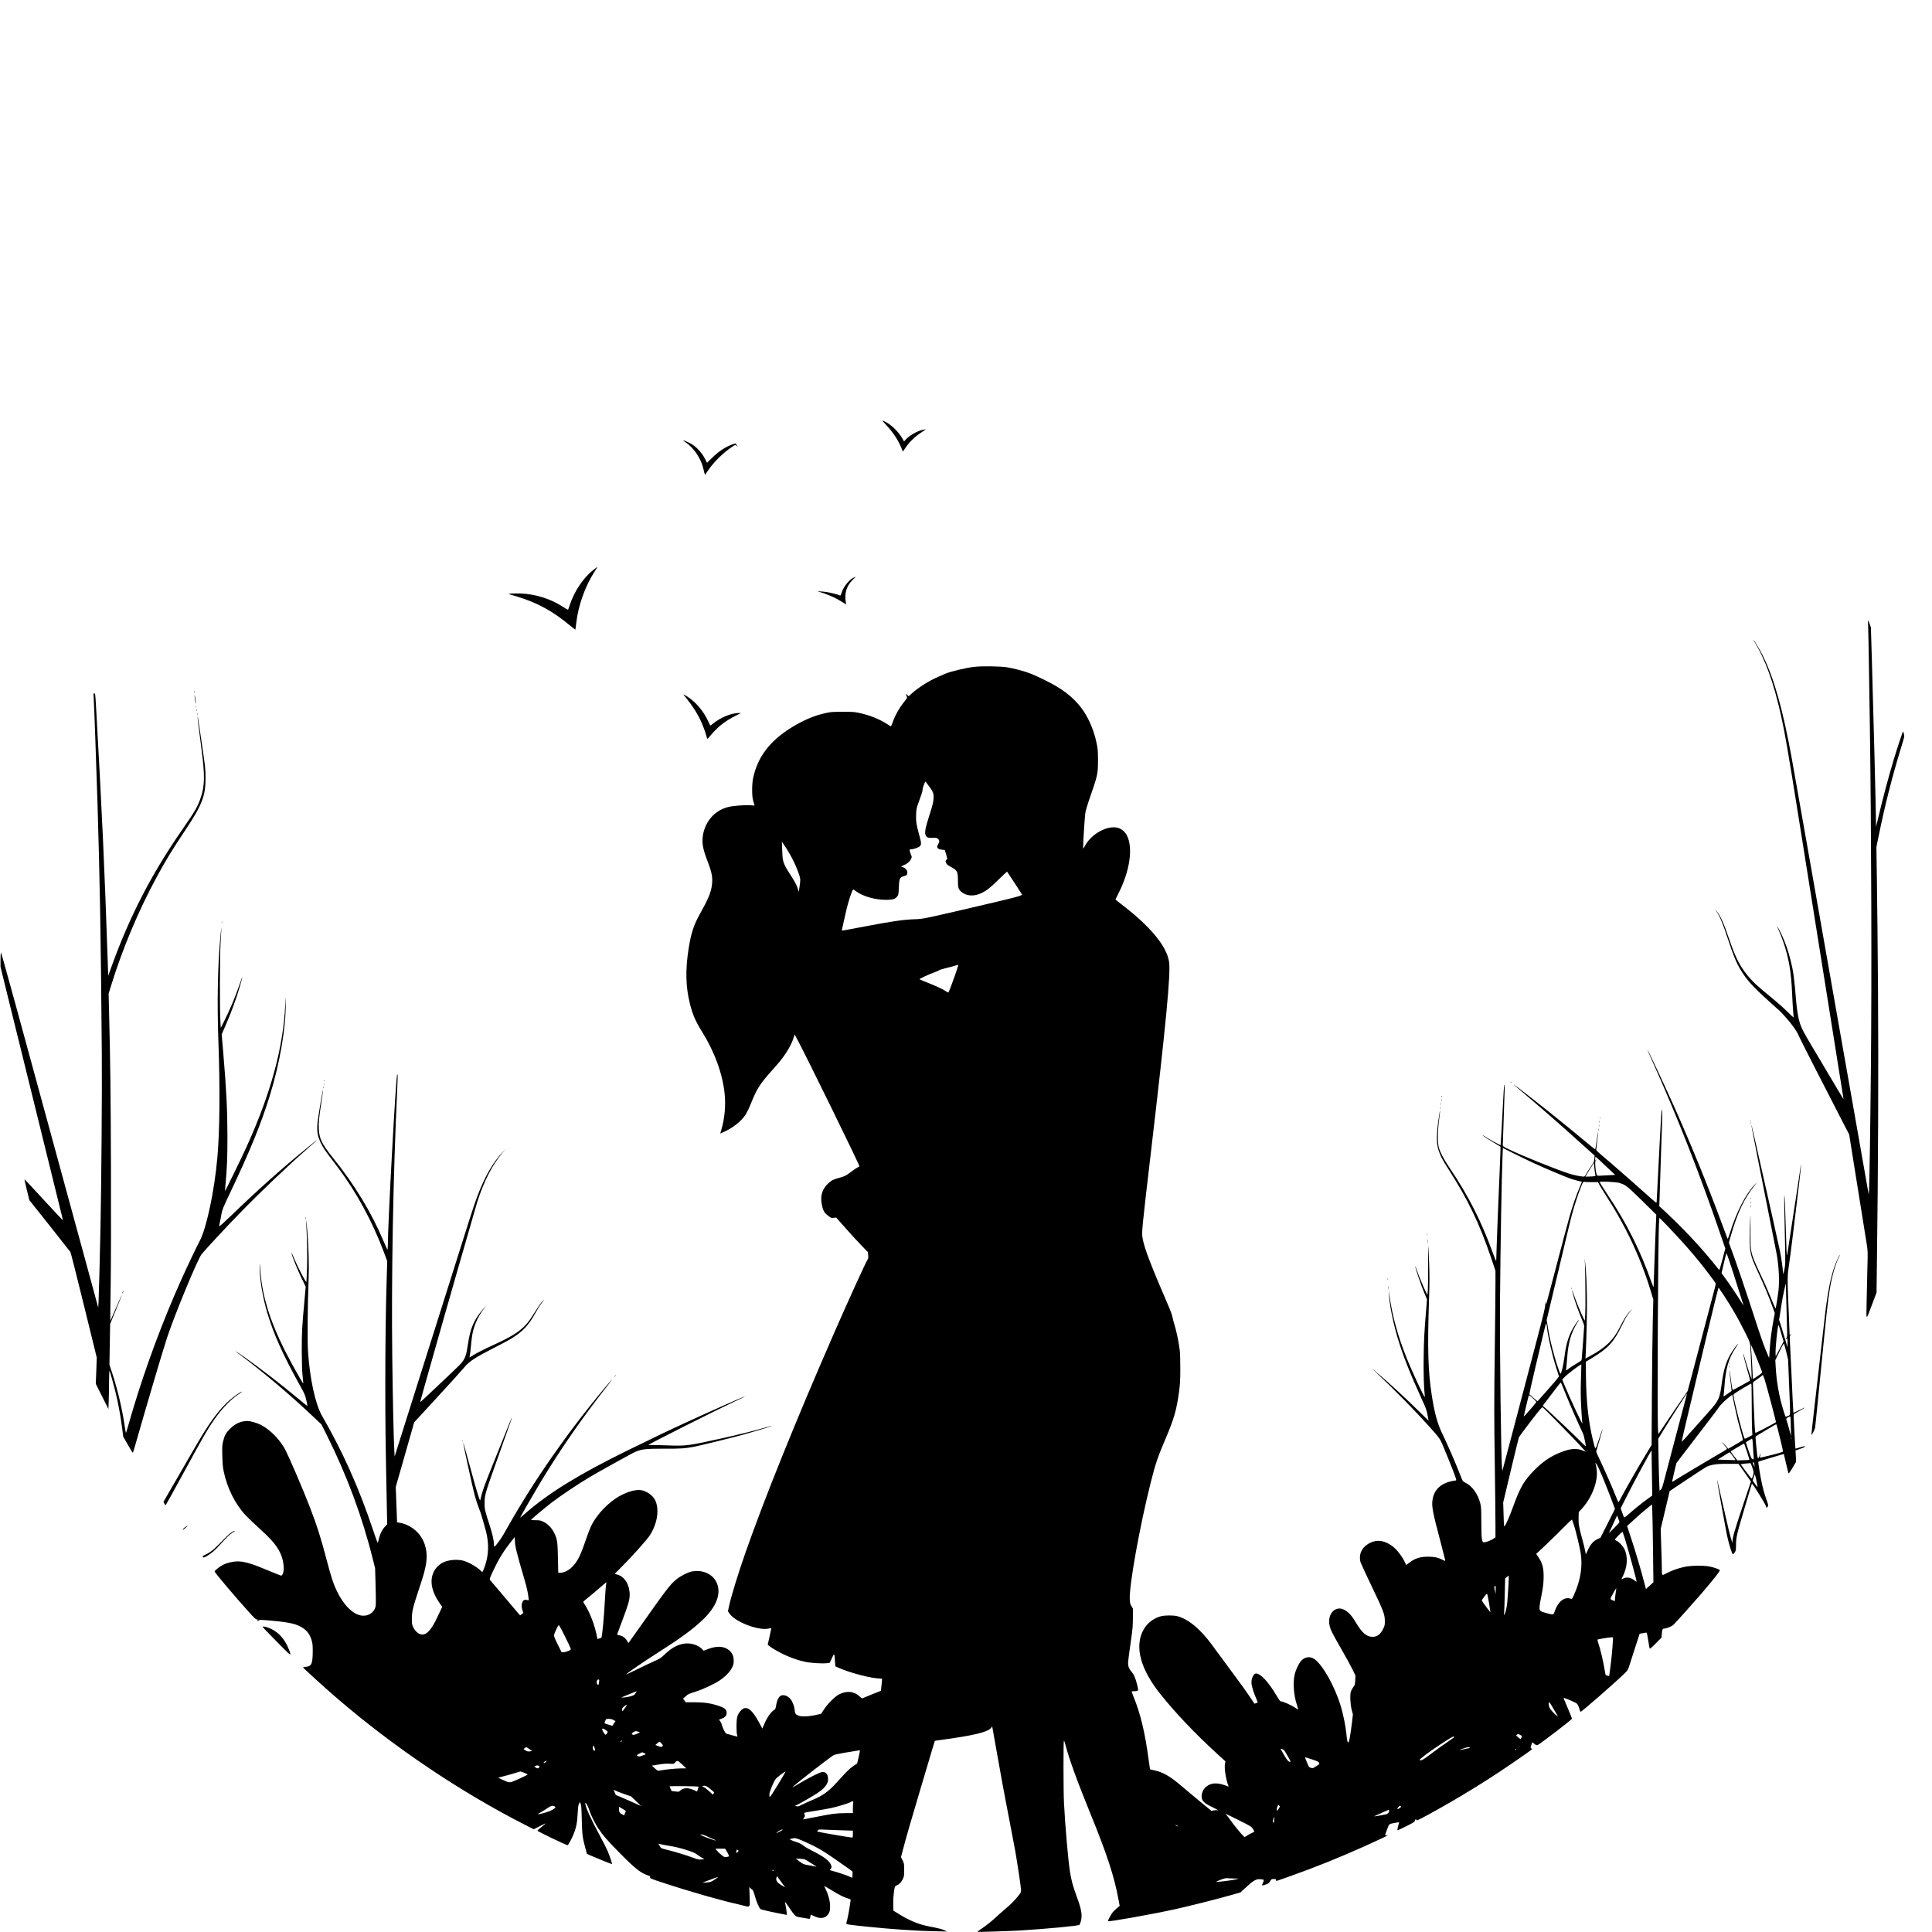 <?xml version="1.0" standalone="no"?>
<!DOCTYPE svg PUBLIC "-//W3C//DTD SVG 20010904//EN"
 "http://www.w3.org/TR/2001/REC-SVG-20010904/DTD/svg10.dtd">
<svg version="1.0" xmlns="http://www.w3.org/2000/svg"
 width="3826pt" height="3826pt" viewBox="0 0 3826 3826"
 preserveAspectRatio="xMidYMid meet">
<g transform="translate(0,3826) scale(0.1,-0.1)"
fill="#000000" stroke="none">
<path d="M17546 29847 c143 -151 240 -300 312 -476 l22 -54 57 83 c76 111 175
207 301 291 57 38 99 69 95 69 -4 0 -36 -7 -71 -15 -111 -26 -263 -117 -333
-198 l-25 -30 -31 55 c-86 152 -253 307 -387 357 -22 9 -9 -9 60 -82z"/>
<path d="M13530 29537 c0 -2 17 -16 39 -30 173 -115 317 -330 364 -545 12 -56
25 -102 28 -102 3 0 31 37 61 83 122 179 306 358 495 481 41 27 42 27 70 10
l28 -18 -25 30 c-14 16 -25 30 -26 32 0 1 -25 -6 -55 -17 -139 -48 -279 -140
-410 -270 l-97 -96 -41 80 c-72 139 -189 257 -316 319 -71 34 -115 51 -115 43z"/>
<path d="M11748 26972 c-199 -158 -376 -423 -464 -692 -15 -47 -30 -88 -34
-93 -3 -4 -44 18 -91 49 -245 162 -545 258 -845 271 -136 5 -279 -4 -229 -15
11 -2 84 -24 163 -48 401 -124 699 -287 1035 -567 59 -49 109 -88 111 -86 2 2
11 69 20 149 41 340 175 713 360 1000 56 87 58 90 52 90 -2 0 -38 -26 -78 -58z"/>
<path d="M16920 26829 c-93 -37 -211 -179 -250 -298 -19 -59 -25 -69 -39 -62
-27 15 -166 50 -257 66 -75 13 -224 20 -169 8 118 -26 309 -105 420 -173 39
-23 84 -51 101 -61 l31 -19 -8 47 c-29 176 16 320 136 440 35 35 62 63 62 62
-1 0 -13 -5 -27 -10z"/>
<path d="M36995 25858 c6 -135 20 -940 35 -2023 29 -2026 38 -4961 20 -6715
-12 -1245 -29 -2326 -37 -2430 l-6 -85 -29 160 c-43 242 -149 843 -203 1155
-34 195 -248 1405 -295 1670 -22 124 -112 635 -200 1135 -88 501 -178 1011
-200 1135 -22 124 -155 878 -295 1675 -141 798 -278 1573 -305 1723 -174 952
-343 1553 -565 2007 -60 122 -163 297 -188 320 -6 6 -3 -3 7 -18 222 -358 389
-817 536 -1477 84 -382 130 -647 360 -2090 22 -140 56 -352 75 -470 62 -390
114 -712 149 -935 40 -247 189 -1184 391 -2450 75 -467 154 -965 176 -1105 22
-140 51 -320 64 -399 14 -80 23 -146 22 -147 -1 -1 -117 191 -257 428 -140
236 -310 523 -378 636 -146 246 -194 336 -227 435 -31 94 -61 267 -75 437 -38
468 -55 595 -112 820 -45 182 -111 367 -182 515 -76 155 -115 212 -51 73 25
-54 65 -157 90 -230 110 -321 157 -598 175 -1026 6 -136 15 -294 20 -351 6
-58 10 -111 10 -118 0 -7 -55 42 -122 110 -68 68 -217 201 -333 294 -259 211
-362 306 -462 431 -155 192 -237 356 -358 711 -110 322 -182 482 -251 557
l-36 39 31 -41 c63 -85 126 -234 226 -539 110 -333 167 -472 244 -603 144
-242 255 -359 780 -827 51 -46 192 -205 253 -287 70 -94 114 -167 139 -231 17
-43 558 -1102 895 -1753 l94 -181 50 -314 c28 -173 64 -397 80 -499 16 -102
52 -327 80 -500 28 -173 64 -398 80 -500 16 -102 41 -256 55 -342 25 -157 25
-158 15 -510 -5 -194 -12 -495 -15 -668 -6 -369 -18 -367 114 -16 l83 219 8
656 c24 1818 32 3806 21 5321 -6 844 -16 1830 -22 2190 l-10 655 51 250 c124
605 264 1153 443 1736 61 198 63 207 51 253 -7 26 -14 50 -17 52 -5 5 -111
-316 -187 -566 -96 -314 -225 -803 -328 -1240 l-20 -85 -1 95 c-3 302 -49
2108 -81 3190 l-20 665 -26 73 c-14 39 -28 72 -30 72 -2 0 -1 -55 1 -122z"/>
<path d="M19295 25055 c-183 -23 -474 -93 -580 -139 -16 -8 -75 -33 -130 -57
-187 -80 -399 -214 -530 -333 l-60 -55 -27 26 c-32 30 -34 27 -14 -22 14 -33
14 -34 -35 -96 -110 -137 -194 -285 -243 -429 -14 -41 -30 -74 -35 -73 -5 2
-38 21 -73 44 -151 98 -349 177 -554 221 -96 20 -135 23 -329 22 -189 0 -235
-3 -325 -23 -232 -49 -461 -147 -702 -298 -421 -265 -655 -577 -744 -993 -25
-116 -25 -351 -2 -435 10 -33 21 -71 24 -84 l7 -24 -81 6 c-108 8 -347 -10
-440 -34 -249 -63 -430 -251 -492 -510 -39 -165 -21 -299 78 -554 89 -230 109
-335 91 -477 -19 -152 -74 -285 -239 -578 -121 -216 -177 -387 -224 -692 -66
-421 -57 -754 28 -1092 55 -215 110 -341 241 -551 246 -395 405 -830 445
-1224 24 -238 2 -484 -64 -711 l-23 -78 76 34 c183 83 343 212 429 345 23 37
68 128 98 204 123 307 178 394 429 675 144 161 189 217 265 330 73 108 127
216 155 305 l21 70 58 -108 c173 -322 1226 -2472 1226 -2503 0 -2 -17 -12 -37
-23 -21 -10 -78 -49 -127 -86 -112 -83 -125 -90 -235 -119 -118 -32 -153 -50
-221 -112 -109 -102 -153 -229 -132 -379 17 -116 46 -188 93 -228 91 -77 97
-80 149 -74 l49 6 183 -207 c101 -114 242 -268 314 -342 l131 -135 6 -62 c4
-45 1 -67 -10 -83 -35 -49 -391 -832 -668 -1465 -756 -1731 -1367 -3246 -1748
-4330 -148 -420 -293 -894 -333 -1087 l-18 -86 27 -41 c111 -167 564 -345 773
-303 32 7 58 11 59 9 1 -1 -15 -75 -35 -165 l-37 -163 30 -25 c49 -41 216
-135 327 -185 135 -60 267 -104 388 -129 108 -23 337 -37 426 -26 l58 8 42 91
c50 106 51 105 61 -55 l7 -106 69 -31 c223 -100 653 -211 815 -211 29 0 44 -4
43 -12 0 -7 -6 -62 -12 -122 l-12 -109 -155 -62 c-85 -34 -170 -69 -189 -77
-33 -15 -34 -15 -72 23 -105 105 -258 123 -409 47 -85 -43 -217 -174 -298
-294 l-61 -92 -68 -16 c-183 -42 -320 -48 -390 -17 -49 23 -59 38 -66 112 -6
66 -43 164 -78 207 -62 77 -157 105 -211 62 -36 -28 -66 -99 -78 -182 -7 -48
-16 -76 -27 -82 -69 -38 -147 -146 -208 -289 l-38 -88 -54 101 c-157 297 -271
372 -378 248 -64 -75 -79 -133 -80 -298 0 -89 5 -158 12 -177 7 -19 8 -33 3
-33 -12 0 -223 59 -225 62 -1 2 -15 26 -32 53 -17 28 -36 73 -43 102 -6 28
-22 66 -36 84 -13 18 -24 34 -24 35 0 1 21 9 47 18 70 24 103 60 103 113 0 72
-38 104 -173 147 -149 48 -277 66 -474 66 l-162 0 -27 36 -27 35 49 44 c55 49
54 48 214 100 140 45 354 146 464 219 112 75 199 165 242 250 29 59 34 79 34
140 0 92 -32 161 -98 212 -100 76 -235 83 -402 21 l-95 -36 -35 36 c-77 79
-229 124 -352 104 -138 -23 -249 -84 -384 -213 -58 -56 -99 -86 -150 -108
-144 -65 -255 -117 -439 -208 -104 -51 -183 -87 -175 -79 39 39 348 251 625
427 450 287 678 453 878 640 288 270 389 536 286 756 -79 167 -283 256 -491
213 -79 -16 -224 -90 -300 -153 -132 -109 -175 -165 -778 -1018 l-175 -246
-15 27 c-40 73 -97 116 -166 127 -36 5 -45 10 -41 23 2 9 50 137 106 284 110
291 141 398 141 494 0 196 -99 360 -240 400 l-58 16 72 71 c244 241 572 605
631 701 148 237 186 516 96 693 -47 91 -166 175 -274 192 -95 15 -236 -20
-382 -93 -248 -124 -498 -381 -615 -630 -21 -45 -70 -176 -109 -290 -100 -293
-161 -410 -267 -513 -69 -66 -153 -108 -219 -108 l-50 -1 -6 295 c-7 328 -14
372 -76 498 -47 95 -125 175 -212 216 -59 28 -76 31 -158 31 -50 0 -89 3 -87
7 11 18 285 248 409 343 170 131 519 364 750 502 166 98 604 343 817 457 186
99 240 108 662 107 328 -1 415 5 596 40 126 25 773 184 955 235 209 58 486
141 545 164 74 27 42 20 -125 -28 -198 -58 -489 -130 -855 -211 -632 -140
-684 -147 -1025 -135 -137 5 -285 8 -327 8 -43 -1 -78 0 -78 1 0 15 1333 686
1717 865 111 52 201 96 199 98 -7 7 -697 -299 -1213 -537 -346 -159 -506 -237
-1117 -535 -951 -466 -1563 -842 -2016 -1240 -60 -53 -110 -94 -110 -92 0 10
235 420 370 646 412 689 867 1345 1384 2000 123 157 66 98 -104 -105 -714
-856 -1372 -1800 -1890 -2715 -118 -209 -132 -231 -206 -329 -65 -86 -74 -87
-74 -11 0 71 -31 205 -90 385 -87 268 -94 295 -94 420 0 148 14 198 199 720
302 848 345 969 342 972 -4 3 -25 -50 -365 -897 -188 -467 -223 -564 -258
-725 -6 -27 -9 -23 -36 55 -32 93 -114 384 -229 807 -40 150 -75 271 -77 269
-6 -7 187 -895 228 -1047 22 -80 58 -190 80 -245 23 -54 54 -147 70 -206 16
-58 40 -144 54 -190 72 -239 81 -454 26 -669 -24 -91 -68 -209 -80 -209 -4 0
-15 9 -26 21 -64 71 -245 176 -351 203 -122 32 -296 16 -402 -37 -71 -35 -147
-111 -180 -180 -86 -177 -48 -388 114 -624 l52 -75 -30 -62 c-16 -33 -50 -104
-74 -156 -115 -247 -217 -351 -320 -325 -55 13 -112 66 -146 134 -30 62 -32
72 -31 171 1 145 21 232 129 555 105 312 139 437 156 564 46 346 -111 634
-411 754 -36 14 -88 29 -116 32 l-51 7 -13 352 -13 351 183 639 182 640 162
175 c88 97 215 235 281 306 267 289 505 553 548 606 95 117 217 197 587 386
140 71 287 149 325 172 245 149 357 266 505 531 49 89 93 156 156 240 16 21 7
15 -20 -15 -26 -27 -77 -97 -113 -155 -141 -223 -179 -275 -251 -347 -123
-122 -292 -223 -622 -373 -161 -73 -318 -153 -396 -201 l-67 -40 6 28 c6 26
14 94 37 333 22 219 111 439 250 612 l42 53 -57 -60 c-31 -33 -81 -97 -111
-141 -107 -160 -158 -305 -194 -545 -34 -231 -55 -294 -128 -385 -33 -43 -254
-254 -749 -717 -40 -38 -73 -65 -73 -60 0 5 47 173 104 373 57 201 123 433
146 515 179 640 847 2966 880 3070 137 425 298 736 507 985 l55 65 -57 -60
c-195 -203 -362 -497 -513 -902 -63 -169 -131 -380 -752 -2353 -94 -300 -203
-642 -240 -760 -72 -223 -234 -737 -488 -1545 l-147 -469 -7 129 c-14 278 -28
919 -40 1825 -19 1623 16 3567 97 5294 8 171 12 312 10 315 -3 2 -7 2 -10 -1
-25 -24 -185 -2954 -185 -3382 0 -55 -4 -86 -9 -81 -5 6 -40 82 -77 170 -240
568 -573 1116 -1002 1649 -222 277 -270 377 -279 581 -5 124 3 204 63 598 14
93 24 170 22 173 -6 6 -98 -538 -110 -656 -26 -237 27 -393 221 -648 47 -63
126 -166 174 -230 369 -487 694 -1085 921 -1694 l64 -173 -9 -295 c-20 -656
-29 -1328 -29 -2150 0 -790 4 -1125 29 -2355 l8 -410 -43 -46 c-68 -74 -103
-154 -139 -313 -5 -23 -24 25 -99 250 -282 838 -591 1531 -1010 2259 -132 229
-242 737 -277 1279 -13 204 -7 947 11 1386 13 299 3 666 -25 1004 -16 188 -29
264 -20 116 17 -259 23 -636 15 -871 -5 -144 -11 -263 -13 -266 -11 -11 -171
295 -236 452 -56 135 -63 148 -55 110 13 -66 111 -310 192 -478 l86 -178 -27
-297 c-46 -503 -51 -595 -51 -972 1 -267 5 -402 17 -505 9 -77 14 -141 13
-143 -2 -1 -33 48 -69 110 -435 752 -654 1288 -746 1828 -18 103 -36 275 -44
415 -2 35 -4 27 -5 -25 -5 -234 57 -614 153 -934 129 -431 312 -835 668 -1475
69 -124 83 -158 103 -249 14 -59 23 -109 22 -113 -2 -4 -86 63 -188 148 -311
261 -773 617 -1055 815 -196 137 -241 162 -95 53 451 -338 968 -773 1400
-1180 l215 -202 112 -224 c395 -791 699 -1611 906 -2445 l45 -179 8 -280 c12
-461 11 -472 -17 -530 -49 -98 -157 -147 -274 -126 -215 40 -439 324 -569 721
-24 74 -70 234 -101 355 -108 420 -203 720 -343 1080 -125 324 -389 940 -476
1113 -103 204 -303 410 -491 506 -77 39 -206 76 -265 76 -127 0 -244 -52 -344
-153 -81 -81 -107 -127 -137 -246 -19 -75 -21 -104 -17 -285 4 -155 10 -226
27 -310 68 -334 230 -657 437 -875 49 -52 172 -169 274 -262 259 -234 368
-369 430 -531 55 -142 65 -325 21 -380 l-18 -22 -64 23 c-35 13 -141 56 -236
96 -279 119 -440 166 -572 165 -83 -1 -202 -28 -277 -64 -66 -31 -174 -116
-174 -137 0 -19 408 -503 669 -791 115 -129 147 -158 168 -158 21 0 24 -3 15
-12 -22 -22 -12 -29 16 -10 27 18 31 18 277 -4 352 -33 478 -63 602 -143 91
-59 147 -140 180 -264 13 -47 17 -98 16 -212 -3 -238 -25 -284 -138 -293 -31
-2 -55 -8 -53 -12 7 -18 430 -402 673 -611 1126 -969 2450 -1860 3728 -2509
l167 -85 120 61 c66 34 117 58 115 53 -3 -4 -40 -36 -83 -70 -42 -34 -79 -66
-80 -71 -5 -12 568 -288 598 -288 12 0 70 105 110 197 58 137 80 243 89 424 7
127 13 174 27 200 l17 34 16 -35 c12 -27 17 -96 22 -315 7 -300 14 -354 71
-564 l31 -113 56 -26 c113 -50 436 -180 440 -177 6 7 -47 169 -85 257 -19 46
-87 179 -150 296 -179 329 -294 584 -294 649 0 42 58 -56 80 -137 22 -74 113
-261 173 -351 96 -145 184 -246 432 -497 293 -298 418 -397 552 -439 46 -15
52 -19 47 -39 -5 -21 8 -27 268 -112 475 -158 1174 -358 1448 -416 14 -3 72
-18 129 -32 140 -37 135 -45 126 189 l-7 178 24 -24 c13 -13 31 -28 40 -33 9
-5 29 -55 47 -122 33 -117 81 -230 111 -257 14 -13 278 -72 484 -109 l39 -7
-7 68 c-4 38 -13 95 -21 128 -7 33 -12 61 -10 63 2 2 40 -51 85 -117 121 -179
115 -174 245 -195 61 -10 122 -20 137 -23 24 -5 27 -2 34 33 3 22 8 42 10 45
2 3 33 -9 70 -28 111 -55 212 -44 267 29 40 53 50 101 44 202 -6 96 -39 211
-91 314 -14 28 -24 52 -20 52 3 0 74 -41 157 -91 158 -96 216 -125 309 -154
52 -17 56 -20 52 -44 -2 -14 -13 -84 -24 -156 -12 -72 -29 -164 -39 -205 -11
-41 -21 -82 -23 -90 -4 -18 66 -29 412 -64 480 -50 982 -84 1340 -91 l245 -5
-50 24 c-52 24 -114 40 -329 82 -192 37 -385 119 -603 257 l-83 52 -1 70 c-2
115 1 196 12 280 16 129 16 130 58 148 53 24 89 62 120 127 24 50 26 66 26
180 0 121 -1 128 -31 189 l-32 64 40 151 c61 235 153 553 333 1156 92 305 195
653 230 773 35 120 65 220 67 222 1 2 57 11 123 19 637 86 918 153 987 234
l26 32 6 -28 c3 -15 26 -144 51 -287 79 -458 193 -1077 285 -1545 49 -250 100
-520 114 -600 45 -256 116 -732 116 -780 0 -41 -6 -54 -56 -116 -85 -104 -137
-156 -264 -264 -63 -53 -162 -141 -220 -195 -58 -53 -156 -131 -218 -172 -62
-42 -111 -78 -109 -80 6 -5 645 15 847 27 533 33 1156 92 1176 112 7 7 21 42
30 78 30 117 10 231 -88 495 -69 187 -101 305 -128 470 -36 218 -97 922 -120
1373 -12 235 -13 1211 -2 1229 4 7 17 -26 31 -80 67 -264 239 -739 496 -1367
330 -809 470 -1238 556 -1704 l22 -118 -49 -42 c-27 -22 -64 -57 -82 -76 -35
-38 -109 -176 -99 -186 15 -15 868 137 1302 232 292 64 822 197 1115 280 l204
58 76 70 c190 176 237 203 336 190 52 -6 54 -7 48 -33 -4 -14 -13 -39 -21 -54
-8 -16 -12 -31 -9 -34 2 -3 33 5 68 16 55 19 67 28 90 66 26 43 30 45 73 45
38 0 45 -3 45 -20 0 -11 2 -20 4 -20 10 0 472 165 656 235 465 176 973 392
1453 619 95 45 122 64 72 52 -15 -4 -25 -2 -25 5 0 6 18 57 40 114 45 115 27
101 173 130 50 9 67 10 64 1 -15 -42 -39 -147 -34 -152 3 -3 82 33 176 81 151
76 171 89 171 111 0 15 6 24 15 24 8 0 15 -4 15 -10 0 -20 28 -8 227 100 616
336 1182 684 1748 1076 356 247 325 222 301 239 -19 14 -19 16 -1 69 l19 55
25 -20 c75 -58 49 -67 268 97 278 207 492 377 493 390 0 7 -34 92 -76 190 -42
99 -80 189 -84 201 -8 19 -7 21 18 14 41 -12 172 -69 217 -94 36 -20 42 -30
65 -99 14 -43 27 -78 31 -78 20 0 678 574 855 746 77 74 83 84 107 159 14 44
67 206 116 361 l91 281 64 11 c35 7 68 12 73 12 6 0 20 -66 32 -147 12 -82 25
-156 29 -166 6 -14 28 4 121 98 l115 116 6 80 c6 82 15 99 53 99 40 0 144 44
175 73 45 42 407 446 554 617 247 287 377 454 366 467 -15 18 -112 52 -198 70
-118 25 -369 22 -497 -5 -131 -28 -257 -73 -360 -127 -96 -51 -93 -54 -93 90
0 50 -5 246 -12 438 l-11 347 89 376 89 376 344 230 c189 126 361 238 383 249
99 50 230 66 510 61 l127 -2 59 -83 c32 -45 87 -124 122 -174 l64 -93 -167
-497 c-156 -468 -196 -607 -198 -685 l0 -33 -15 40 c-24 63 -84 314 -191 787
-54 241 -99 434 -101 430 -3 -10 170 -974 199 -1110 41 -188 99 -372 118 -372
4 0 20 17 34 38 23 34 25 46 26 147 0 147 16 215 159 696 66 222 128 430 137
463 14 48 19 56 30 45 32 -34 249 -386 263 -427 l15 -45 18 22 c22 27 21 36
-32 179 -21 57 -54 174 -73 260 -37 169 -83 448 -75 456 3 3 106 35 230 72
123 36 235 70 249 74 l26 7 43 -186 c24 -102 46 -192 50 -198 4 -8 35 35 78
108 l72 121 -6 113 -6 112 80 27 c44 15 89 33 99 41 19 14 19 14 -1 15 -11 0
-56 -11 -99 -25 -44 -14 -80 -24 -81 -22 -3 4 -35 599 -35 642 l0 40 106 60
c152 85 158 95 15 25 -68 -34 -124 -60 -126 -58 -1 2 -7 113 -14 248 -6 135
-18 389 -26 565 -8 176 -20 408 -25 515 -9 191 -9 195 11 213 12 9 17 17 12
17 -5 0 -14 -5 -21 -12 -9 -9 -12 -7 -12 13 0 13 -9 238 -20 499 -26 624 -26
646 10 888 28 185 68 512 196 1575 25 209 43 384 41 390 -2 7 -7 -15 -11 -48
-4 -33 -23 -159 -41 -280 -19 -121 -75 -488 -125 -815 -49 -327 -94 -615 -98
-640 -10 -54 -15 67 -34 728 -6 243 -16 442 -20 442 -8 0 -7 -108 12 -985 7
-354 7 -375 -14 -480 -15 -77 -22 -100 -24 -75 -9 120 -37 315 -62 440 -24
122 -248 1116 -501 2232 -125 550 -93 376 271 -1457 82 -412 156 -788 165
-835 42 -237 56 -521 35 -715 -11 -99 -48 -331 -56 -355 -3 -8 -41 74 -84 182
-43 108 -111 266 -150 350 -282 601 -265 534 -264 1038 0 269 -1 324 -6 210
-4 -85 -8 -250 -9 -367 -2 -300 15 -376 142 -648 141 -304 241 -541 316 -754
l38 -106 -23 -120 c-39 -206 -64 -395 -77 -585 l-12 -184 -68 161 c-39 93
-126 342 -206 594 -167 518 -418 1258 -502 1472 l-22 57 33 118 c136 481 273
768 498 1044 37 44 33 41 -23 -16 -176 -184 -360 -543 -490 -961 -30 -94 -40
-116 -46 -100 -5 11 -51 135 -103 275 -288 780 -614 1578 -956 2345 -163 363
-521 1128 -526 1122 -2 -2 33 -84 77 -183 507 -1127 964 -2288 1368 -3474 l98
-285 -56 -212 c-31 -117 -59 -213 -62 -213 -3 0 -28 28 -55 63 -228 291 -560
655 -865 948 -112 108 -219 209 -237 224 l-33 27 6 157 c3 86 12 370 20 631 8
261 20 618 27 793 10 280 9 342 -6 326 -5 -5 -49 -795 -76 -1374 -11 -231 -21
-433 -23 -448 -2 -26 -15 -16 -223 171 -121 109 -306 272 -410 362 -104 91
-228 199 -276 241 -48 42 -132 114 -187 159 -56 46 -101 91 -101 99 0 9 9 88
20 175 12 87 19 166 18 175 -2 9 -14 -64 -28 -161 -13 -98 -27 -178 -31 -178
-5 0 -118 91 -251 203 -313 261 -687 562 -1008 812 -465 362 -469 363 -65 20
341 -290 622 -536 1002 -879 l313 -281 -7 -64 c-5 -57 -12 -73 -61 -140 -30
-42 -71 -106 -91 -143 -30 -57 -40 -68 -62 -68 -54 0 -200 31 -301 64 -251 82
-904 345 -1154 465 -135 65 -144 71 -144 98 0 15 7 210 15 433 25 705 27 776
17 760 -5 -8 -12 -76 -16 -150 -24 -470 -56 -1044 -59 -1047 -4 -4 -181 91
-275 149 -37 22 -70 42 -74 45 -5 2 -8 2 -8 0 0 -7 168 -114 268 -172 45 -27
85 -51 87 -55 2 -4 -2 -144 -10 -311 -22 -474 -72 -1758 -75 -1947 -1 -15 -29
52 -64 148 -232 641 -483 1136 -861 1696 -116 172 -186 305 -212 404 -26 95
-24 327 6 548 12 95 21 177 19 183 -2 6 -17 -82 -33 -197 -40 -280 -40 -448
-1 -577 35 -118 77 -199 211 -407 379 -592 604 -1061 834 -1740 l86 -255 0
-235 c0 -129 -6 -746 -14 -1370 -13 -986 -13 -1269 0 -2165 8 -566 14 -1138
14 -1270 l0 -239 -40 -27 c-45 -31 -135 -67 -179 -71 -52 -5 -59 40 -61 392
-1 280 -3 312 -23 389 -47 178 -157 330 -286 396 -57 29 -60 32 -88 105 -118
302 -256 621 -386 891 -85 175 -146 401 -196 724 -77 493 -90 937 -55 1965 9
264 9 422 0 679 -7 185 -14 337 -16 339 -2 2 -3 -182 -3 -410 0 -227 -3 -449
-7 -492 l-8 -80 -28 55 c-46 93 -140 316 -180 433 -22 61 -36 95 -33 76 10
-59 119 -378 178 -519 l55 -133 -19 -237 c-35 -422 -41 -541 -47 -901 -5 -317
4 -620 23 -775 4 -35 -1 -28 -47 60 -72 139 -248 527 -314 695 -179 452 -279
815 -340 1237 l-14 98 5 -90 c12 -200 80 -537 169 -840 104 -351 244 -705 483
-1227 77 -167 93 -213 111 -306 12 -60 21 -111 21 -113 0 -2 -93 88 -207 200
-242 237 -492 469 -718 665 -218 190 -231 199 -85 61 356 -338 750 -739 1005
-1024 244 -272 227 -247 326 -486 50 -118 123 -302 164 -407 69 -183 72 -193
51 -196 -265 -32 -424 -164 -457 -379 -20 -135 0 -239 156 -828 52 -198 95
-366 95 -372 0 -17 -3 -17 -58 11 -88 44 -159 59 -282 59 -162 1 -271 -36
-388 -131 -23 -19 -44 -33 -47 -31 -2 3 -13 27 -25 54 -36 84 -127 210 -199
277 -119 109 -258 161 -378 141 -124 -22 -236 -100 -284 -201 -31 -63 -37
-154 -14 -224 10 -29 108 -240 217 -468 234 -487 261 -557 262 -685 1 -81 -2
-97 -30 -155 -53 -113 -121 -164 -215 -164 -114 1 -203 76 -317 265 -79 132
-124 189 -189 237 -69 52 -131 69 -192 53 -124 -33 -189 -186 -147 -348 20
-80 44 -127 239 -467 88 -155 185 -332 215 -394 l55 -114 -5 -92 c-5 -86 -7
-95 -40 -137 -19 -26 -40 -67 -48 -92 -19 -70 -9 -262 20 -365 l22 -83 -21
-177 c-34 -270 -54 -377 -71 -377 -16 0 -23 29 -40 190 -15 141 -52 326 -96
485 -123 436 -404 927 -571 996 -81 35 -167 12 -230 -60 -49 -56 -108 -185
-127 -278 -34 -163 -16 -395 45 -584 16 -50 29 -94 29 -97 0 -3 -24 10 -52 30
-87 58 -252 132 -301 133 -6 1 -38 45 -70 100 -159 272 -322 450 -411 450 -57
0 -104 -112 -91 -212 9 -61 43 -169 91 -282 19 -44 33 -80 31 -81 -1 -1 -16
-7 -34 -13 l-31 -10 -67 101 c-88 132 -155 225 -349 487 -88 118 -227 307
-309 419 -181 250 -246 329 -356 440 -150 151 -306 250 -446 286 -77 20 -244
19 -320 0 -217 -57 -372 -226 -419 -457 -62 -306 79 -682 409 -1093 307 -382
678 -772 1116 -1173 l166 -152 -9 -52 c-16 -87 18 -303 68 -432 6 -16 4 -18
-12 -11 -189 78 -317 78 -421 -1 -73 -56 -112 -158 -92 -239 16 -62 66 -105
204 -170 106 -51 143 -75 96 -62 -11 3 -40 1 -65 -5 l-45 -9 -228 187 c-125
104 -291 242 -368 308 -224 192 -367 274 -547 311 -40 9 -73 17 -74 18 -1 1
-14 92 -29 202 -72 537 -162 909 -306 1258 -16 39 -29 74 -29 78 0 5 22 9 49
9 92 0 93 2 56 143 -32 124 -62 191 -113 250 -43 49 -62 97 -62 157 0 47 24
239 63 500 26 180 31 245 32 400 l0 185 -29 50 c-24 42 -30 64 -33 135 -14
270 197 1446 417 2320 93 368 139 503 300 879 162 381 212 558 261 926 18 139
23 220 23 440 1 166 -4 310 -12 375 -19 151 -66 379 -103 495 -17 55 -36 125
-41 155 -5 30 -29 102 -54 160 -374 867 -496 1184 -535 1388 -23 124 -21 150
166 1742 295 2508 390 3506 357 3739 -45 315 -375 712 -965 1160 -53 41 -97
76 -97 79 0 3 27 57 59 121 229 448 294 913 163 1155 -37 67 -103 123 -171
142 -203 60 -527 -115 -654 -353 -36 -66 -36 -67 -37 -33 -1 116 33 637 46
700 8 41 38 140 65 220 179 514 182 528 183 800 0 144 -4 220 -17 290 -39 211
-108 409 -205 584 -132 240 -329 435 -605 598 -131 78 -373 196 -514 252 -113
44 -323 100 -458 122 -140 22 -506 27 -650 9z m-892 -2373 c77 -101 91 -140
84 -241 -4 -70 -19 -130 -82 -326 -84 -264 -99 -348 -71 -403 20 -39 58 -50
146 -44 55 3 69 1 93 -18 33 -26 35 -62 7 -105 -42 -64 -19 -101 70 -111 l60
-7 25 -82 c14 -46 25 -86 25 -89 0 -3 -9 -15 -20 -26 -16 -16 -18 -24 -9 -47
15 -41 24 -48 102 -92 125 -68 137 -91 137 -267 0 -143 9 -173 65 -223 99 -86
248 -98 393 -31 108 51 173 101 345 269 92 90 169 162 171 160 6 -6 249 -380
275 -421 l22 -38 -43 -20 c-24 -11 -207 -59 -408 -106 -1543 -362 -1492 -351
-1680 -358 -220 -8 -446 -40 -975 -141 -126 -24 -270 -51 -320 -60 -49 -8
-103 -18 -118 -21 -25 -5 -27 -3 -23 18 3 12 26 116 51 229 47 216 89 369 131
479 37 99 34 97 89 55 140 -106 379 -175 609 -175 129 0 178 17 217 71 22 31
24 47 29 174 6 174 19 203 96 222 27 7 55 20 62 30 15 21 15 61 -2 91 -15 28
-64 62 -88 62 -32 0 -19 17 25 34 66 25 123 72 146 120 21 43 21 44 3 87 -10
24 -22 59 -25 77 -6 30 -5 32 22 32 46 0 151 36 177 61 33 31 31 69 -10 215
-58 206 -69 275 -64 409 4 104 9 132 37 210 77 210 91 252 91 284 0 19 12 66
28 103 26 67 27 68 42 46 8 -13 37 -51 63 -86z m-2845 -1199 c122 -188 228
-409 277 -577 15 -51 16 -70 5 -159 -7 -55 -16 -112 -20 -126 -6 -24 -7 -23
-14 14 -12 61 -59 156 -132 268 -150 228 -173 285 -180 435 -2 59 -6 140 -8
180 -3 39 -3 72 -1 72 1 0 34 -48 73 -107z m3358 -2526 c-70 -200 -123 -337
-135 -350 -4 -4 -19 2 -33 13 -48 37 -196 108 -368 175 -94 37 -170 70 -170
74 0 11 181 94 285 132 50 18 95 37 100 44 6 6 61 24 122 39 62 15 146 38 185
50 40 12 74 19 76 16 1 -3 -27 -90 -62 -193z m11454 -3729 c224 -103 616 -269
722 -306 47 -17 119 -37 158 -46 40 -8 74 -16 76 -18 2 -2 -18 -53 -45 -114
-55 -123 -141 -371 -200 -579 -35 -123 -95 -347 -399 -1504 -63 -239 -67 -250
-73 -205 -5 44 -6 41 -7 -27 -2 -64 -30 -181 -168 -705 -91 -346 -271 -1032
-400 -1524 -130 -492 -246 -933 -259 -980 l-23 -85 -6 45 c-20 151 -48 2406
-41 3280 9 1167 33 2514 51 2926 l6 140 221 -111 c122 -61 296 -146 387 -187z
m1286 75 c27 -27 113 -107 190 -179 l140 -131 -146 -8 c-80 -4 -160 -8 -179
-9 -31 -1 -34 2 -48 44 -7 25 -17 89 -20 143 -6 93 -5 99 18 125 22 25 22 25
2 8 l-23 -19 0 36 c0 21 3 37 8 37 4 0 30 -21 58 -47z m-67 -284 c5 -24 8 -46
5 -49 -3 -3 -49 -7 -101 -9 l-96 -3 33 58 c18 33 56 94 84 136 l51 78 7 -84
c4 -46 12 -103 17 -127z m-69 -169 l125 0 34 -63 c19 -34 78 -129 131 -212
398 -619 693 -1253 889 -1911 l42 -141 -11 -439 c-6 -241 -13 -889 -17 -1439
l-6 -1000 -115 -190 c-136 -223 -380 -649 -472 -822 -36 -68 -67 -123 -70
-123 -3 0 -20 39 -39 88 -60 156 -207 492 -305 700 -53 111 -96 207 -96 214 0
6 30 110 66 230 36 121 64 221 62 223 -2 2 -35 -89 -72 -203 -79 -236 -68
-234 -121 -19 -90 364 -134 777 -138 1281 l-2 269 125 76 c323 197 423 306
589 644 78 159 112 216 157 267 l58 65 -53 -50 c-56 -53 -121 -155 -203 -319
-128 -256 -283 -405 -591 -571 l-89 -48 6 134 c34 758 29 1401 -14 1779 l-9
75 5 -85 c9 -196 15 -905 7 -1025 l-8 -130 -27 51 c-45 87 -139 313 -184 444
-50 147 -56 146 -14 -4 36 -127 101 -310 165 -461 26 -61 47 -119 47 -130 0
-27 -42 -600 -48 -650 -4 -39 -8 -42 -97 -94 -51 -30 -118 -73 -150 -97 -31
-24 -60 -44 -63 -44 -4 0 -4 10 0 23 3 12 13 116 21 230 23 309 78 496 204
699 57 92 25 61 -43 -42 -122 -183 -180 -358 -216 -651 -20 -161 -64 -340 -79
-323 -14 15 -70 180 -116 340 -57 197 -97 371 -130 566 l-26 157 146 613 c252
1063 316 1329 357 1483 46 176 131 434 184 558 32 78 39 88 58 83 11 -3 77 -6
146 -6z m540 -14 c130 -37 159 -59 458 -353 l282 -278 -14 -335 c-8 -184 -20
-499 -26 -700 -6 -201 -12 -376 -13 -390 -1 -16 -16 16 -41 85 -220 627 -489
1164 -856 1715 -119 177 -170 260 -170 275 0 14 321 -2 380 -19z m1109 -1011
c198 -212 325 -358 482 -550 110 -135 318 -410 326 -431 2 -7 -11 -70 -31
-141 -19 -70 -143 -542 -276 -1048 -132 -506 -245 -929 -249 -940 -5 -11 -59
-92 -122 -180 -62 -88 -190 -276 -285 -418 l-172 -257 -7 76 c-19 209 -1 3903
21 4143 l6 64 65 -64 c36 -35 145 -149 242 -254z m1257 -1095 c53 -168 99
-312 101 -320 3 -8 -18 23 -47 70 -74 120 -241 369 -321 476 l-67 92 44 188
c25 104 47 196 51 204 6 16 75 -188 239 -710z m964 -818 c3 -111 0 -135 -13
-150 -24 -26 -21 -39 3 -17 20 18 20 17 19 -76 l0 -94 -35 120 c-19 66 -57
190 -83 275 l-49 155 14 85 c8 47 23 146 34 220 10 74 34 197 52 274 l33 139
11 -399 c7 -220 13 -459 14 -532z m-1262 711 c183 -281 283 -454 429 -746 96
-191 97 -192 104 -287 11 -137 31 -631 27 -636 -6 -5 -103 289 -138 416 -16
58 -29 98 -29 90 -1 -24 46 -211 95 -378 25 -84 42 -157 39 -162 -3 -5 -54
-35 -113 -66 -59 -32 -134 -72 -166 -91 -41 -24 -61 -31 -66 -23 -7 11 -33
186 -50 335 -4 39 -8 54 -9 35 0 -19 6 -91 14 -160 8 -69 17 -150 21 -180 l6
-55 -82 -58 c-80 -57 -82 -58 -77 -30 4 15 11 98 17 183 24 352 85 559 225
764 25 38 45 70 42 72 -6 6 -103 -126 -146 -201 -91 -155 -141 -323 -176 -592
-37 -287 -58 -331 -267 -563 -56 -64 -197 -223 -313 -353 -115 -130 -211 -233
-213 -229 -1 5 62 281 142 613 79 332 242 1017 362 1522 121 504 222 917 225
917 4 0 47 -62 97 -137z m-3494 -640 c20 -193 104 -562 188 -821 l51 -160 -34
-45 c-19 -25 -114 -135 -212 -246 l-179 -201 -74 61 c-40 34 -78 67 -84 74 -7
8 28 171 120 556 72 299 147 615 167 701 20 86 40 155 43 153 4 -3 10 -35 14
-72z m4639 -126 l48 -164 -78 -146 -78 -146 -3 52 c-6 102 41 567 58 567 3 0
28 -74 53 -163z m101 -372 l36 -150 20 -495 c27 -660 29 -595 -21 -621 -23
-11 -45 -17 -49 -12 -5 4 -29 76 -54 160 -78 261 -127 547 -142 833 l-7 125
82 170 c58 121 85 166 90 155 5 -8 25 -82 45 -165z m-566 -170 c44 -110 82
-209 86 -220 4 -16 -6 -28 -49 -60 -31 -22 -73 -50 -94 -63 l-38 -22 -7 142
c-7 155 -23 413 -30 493 l-5 50 29 -60 c16 -33 65 -150 108 -260z m-3499 -325
c-5 -135 -7 -319 -4 -410 6 -187 24 -475 31 -505 15 -64 -243 486 -351 748
l-48 118 44 45 c70 73 323 263 335 252 1 -2 -2 -113 -7 -248z m3639 -57 c35
-108 222 -814 222 -836 0 -9 -402 -219 -407 -213 -9 9 -20 185 -32 526 -6 162
-13 334 -15 381 -3 47 -1 90 2 95 4 6 42 34 84 63 42 29 82 59 89 67 6 8 15
14 19 14 4 0 21 -44 38 -97z m-3944 -275 c77 -195 279 -654 340 -776 13 -26
31 -90 40 -142 9 -52 19 -105 22 -117 4 -13 -38 22 -102 89 -109 110 -503 484
-666 632 l-87 78 90 117 c49 64 129 168 177 232 48 64 90 114 93 110 4 -3 45
-104 93 -223z m3686 -186 c0 -214 3 -443 6 -509 l7 -121 -74 -40 c-54 -30 -76
-38 -81 -29 -34 62 -201 709 -220 855 -3 21 18 37 167 128 94 57 176 104 183
104 9 0 12 -84 12 -388z m-1285 176 c-2 -7 -72 -272 -155 -588 -83 -316 -167
-633 -186 -705 -18 -71 -60 -231 -93 -354 -48 -185 -62 -227 -82 -242 l-24
-18 -6 132 c-4 73 -10 303 -14 512 l-7 380 69 115 c174 287 489 780 499 780 2
0 1 -6 -1 -12z m1009 -518 c15 -58 45 -167 67 -244 22 -76 37 -142 32 -147 -4
-4 -71 -44 -148 -88 l-140 -81 -25 28 c-14 15 -42 47 -63 72 -47 55 -38 33 12
-30 20 -25 42 -52 49 -61 10 -14 -11 -29 -161 -114 -175 -101 -824 -489 -886
-531 -19 -13 -36 -22 -38 -20 -2 1 17 86 41 188 l44 184 149 195 c545 711 673
878 695 914 31 47 119 134 203 199 l60 46 41 -203 c23 -111 54 -249 68 -307z
m-4057 439 c38 -34 68 -67 68 -73 0 -11 -235 -283 -246 -285 -3 -1 7 50 22
112 15 61 38 156 50 210 12 53 26 97 30 97 5 0 39 -28 76 -61z m478 -461 c227
-229 439 -451 544 -570 l23 -27 -59 24 c-124 50 -247 40 -438 -36 -201 -80
-354 -184 -525 -358 -196 -198 -280 -343 -413 -712 -70 -194 -138 -350 -170
-393 -13 -17 -15 9 -21 225 l-8 244 151 635 c83 349 155 645 161 658 5 12 109
153 231 312 179 233 225 287 238 280 9 -4 138 -131 286 -282z m4625 54 c0 -27
2 -118 5 -203 5 -153 5 -154 -10 -90 -15 64 -68 252 -80 282 -4 12 4 23 27 37
51 31 58 28 58 -26z m-211 -377 c33 -138 61 -258 61 -266 0 -12 -53 -29 -226
-73 -125 -31 -229 -55 -232 -51 -3 3 0 22 6 42 17 57 6 51 -13 -7 -9 -29 -22
-49 -28 -47 -7 2 -15 30 -19 63 -15 118 -36 359 -32 365 2 4 81 53 176 109 95
57 186 111 203 121 22 13 31 15 36 6 4 -7 34 -125 68 -262z m228 -17 c-3 -8
-6 -5 -6 6 -1 11 2 17 5 13 3 -3 4 -12 1 -19z m-773 -20 c3 -13 7 -75 11 -138
3 -63 8 -146 12 -183 6 -68 6 -69 -18 -65 -20 3 -30 22 -81 168 -31 90 -55
166 -53 169 9 8 110 69 117 70 4 1 10 -9 12 -21z m-108 -236 c28 -86 49 -159
47 -162 -3 -3 -57 -6 -121 -7 l-117 -3 -68 87 c-37 47 -66 87 -64 89 13 13
263 160 267 157 2 -2 27 -75 56 -161z m-1883 -423 l7 -445 -88 -64 c-127 -93
-263 -203 -371 -298 -67 -60 -96 -80 -101 -70 -4 7 -20 50 -36 96 l-29 83 112
222 c142 284 493 932 499 924 1 -1 4 -203 7 -448z m1603 335 c31 -41 54 -77
52 -78 -1 -2 -82 0 -178 3 l-174 6 114 72 c63 40 118 73 122 73 5 0 33 -34 64
-76z m424 -143 c0 -10 2 -34 5 -52 5 -28 2 -26 -15 16 -24 60 -23 55 -5 55 8
0 15 -8 15 -19z m-3012 -251 c49 -118 126 -313 172 -433 l82 -218 -143 -285
-144 -285 -62 -30 c-80 -38 -135 -100 -187 -212 l-42 -88 -12 68 c-6 37 -34
147 -61 244 -61 219 -74 297 -70 425 l4 101 63 68 c202 220 324 548 291 782
-6 41 -15 87 -20 102 l-10 26 25 -25 c14 -14 62 -115 114 -240z m2975 165 c32
-94 31 -110 -3 -199 -10 -29 -11 -28 -121 119 -61 81 -109 148 -107 149 4 4
180 23 192 21 6 -1 23 -41 39 -90z m58 -162 c9 -24 19 -69 44 -208 4 -24 -4
-16 -45 42 l-51 72 18 60 c10 34 19 61 21 61 1 0 7 -12 13 -27z m-2026 -1473
l8 -634 -74 -67 -74 -68 -33 127 c-67 257 -166 594 -252 854 l-88 268 102 93
c116 108 217 196 320 278 l71 57 6 -136 c4 -76 10 -423 14 -772z m-665 557 c0
-6 -47 -59 -106 -118 -58 -59 -104 -104 -102 -99 2 4 39 84 83 178 l79 171 23
-61 c13 -33 23 -65 23 -71z m-897 -72 c32 -99 103 -390 126 -520 49 -267 3
-563 -133 -857 -34 -75 -36 -77 -61 -68 -121 46 -252 -57 -315 -246 -18 -54
-25 -64 -45 -64 -48 0 -220 50 -240 70 -28 28 -25 77 20 300 29 143 39 217 43
328 7 206 -18 313 -103 436 l-43 63 207 195 c113 107 271 262 351 345 80 82
148 144 151 139 3 -6 22 -60 42 -121z m1006 -260 c74 -239 231 -814 231 -847
0 -5 -15 3 -32 18 -75 63 -162 80 -231 45 -20 -10 -37 -17 -37 -15 0 3 11 27
25 54 96 189 107 397 31 548 -30 60 -110 143 -155 161 -17 8 -31 17 -31 20 0
15 143 162 150 154 5 -4 26 -66 49 -138z m-21982 -38 c3 -115 28 -217 198
-797 37 -128 61 -236 70 -323 l7 -58 -35 6 c-49 10 -73 -1 -91 -39 -21 -44
-20 -100 1 -166 l17 -51 -30 -24 c-16 -14 -31 -24 -34 -24 -3 0 -54 60 -115
133 -60 73 -191 227 -289 342 -99 115 -186 216 -193 226 -13 14 -3 39 76 208
96 203 200 371 335 543 43 53 78 97 79 97 1 0 3 -33 4 -73z m19674 -898 c-6
-112 -16 -255 -22 -318 -11 -116 -40 -234 -61 -247 -8 -5 -9 -2 -5 10 4 9 9
116 12 239 3 122 7 278 9 346 l3 124 34 28 c19 15 35 26 37 24 2 -2 -1 -95 -7
-206z m-17870 20 c-5 -30 -15 -155 -21 -279 -17 -342 -56 -754 -72 -764 -2 -1
-20 -7 -40 -13 l-37 -11 -11 57 c-45 224 -134 459 -236 619 -19 29 -34 56 -34
60 0 5 48 47 108 94 59 47 161 133 227 191 66 58 121 104 122 103 2 -2 -1 -27
-6 -57z m17618 -91 l-1 -83 -15 67 c-13 55 -13 71 -3 83 7 8 14 15 16 15 2 0
4 -37 3 -82z m2382 -29 c-6 -30 -13 -86 -16 -126 l-7 -72 -36 15 c-54 22 -56
27 -32 75 32 65 93 169 97 165 2 -1 -1 -27 -6 -57z m-2514 -231 c17 -101 30
-184 28 -186 -3 -4 -164 213 -170 230 -5 13 89 138 103 138 4 0 22 -82 39
-182z m-18184 -910 c2 -18 -8 -26 -53 -45 -30 -12 -71 -23 -91 -23 l-37 0 -77
155 c-64 130 -77 162 -72 190 5 32 67 166 89 192 6 8 44 -57 124 -218 63 -126
115 -239 117 -251z m20641 217 c-1 -5 -4 -62 -8 -125 -8 -133 -28 -331 -52
-508 l-17 -123 -31 7 c-17 3 -34 9 -37 13 -4 3 -16 67 -29 141 -22 140 -83
391 -119 494 -12 33 -18 63 -14 67 9 9 258 48 288 46 11 -1 19 -6 19 -12z
m-20080 -867 c-8 -60 -12 -70 -25 -63 -35 22 -26 105 13 105 16 0 17 -6 12
-42z m729 -219 c-10 -17 -25 -36 -33 -43 -22 -19 -126 -45 -200 -51 -58 -4
-62 -3 -36 8 30 12 279 114 284 116 2 1 -5 -13 -15 -30z m18164 -306 c39 -65
76 -129 83 -142 l12 -24 -28 21 c-41 29 -107 101 -132 143 -26 43 -30 119 -7
119 2 0 34 -53 72 -117z m-18378 6 c-24 -33 -46 -62 -51 -65 -9 -6 -11 37 -2
61 7 16 71 65 87 65 5 0 -11 -27 -34 -61z m-227 -242 l38 -22 -33 -46 -32 -46
-73 23 c-41 12 -76 24 -78 27 -3 2 0 15 5 28 5 13 12 32 15 42 9 27 110 24
158 -6z m-158 -197 c30 -20 44 -35 40 -43 -32 -53 -37 -57 -51 -45 -23 19 -65
97 -58 108 9 15 17 13 69 -20z m646 -34 l34 -13 -59 -27 c-41 -19 -65 -24 -82
-19 -32 11 -30 21 9 49 38 26 49 27 98 10z m17465 -63 c19 -9 35 -21 35 -26 0
-7 -18 -46 -26 -56 -2 -2 -23 14 -49 34 -42 35 -44 39 -28 51 23 17 26 17 68
-3z m-1446 -144 c-90 -62 -228 -160 -306 -220 -175 -134 -220 -158 -238 -130
-8 13 199 168 393 295 233 152 254 165 286 165 24 1 -2 -20 -135 -110z
m-16339 26 c0 -2 -10 -10 -22 -16 -21 -11 -22 -11 -9 4 13 16 31 23 31 12z
m779 -50 c37 -42 37 -46 10 -63 -18 -11 -29 -10 -75 9 l-55 23 38 33 c21 18
41 32 44 33 4 0 21 -16 38 -35z m-1322 -143 c-19 -23 -49 52 -34 85 10 23 11
22 29 -23 14 -38 15 -51 5 -62z m17276 42 c-38 -7 -87 -17 -108 -23 -73 -20
-46 -3 42 26 71 24 93 28 112 19 22 -10 17 -12 -46 -22z m-18567 -13 l54 -38
-48 -6 c-39 -5 -53 -1 -86 20 l-39 25 24 19 c13 10 28 19 32 19 5 0 33 -17 63
-39z m14932 -10 c20 -11 152 -241 139 -241 -43 1 -59 18 -127 132 -38 66 -70
122 -70 125 0 5 38 -6 58 -16z m4612 -3 c0 -6 -6 -5 -15 2 -8 7 -15 14 -15 16
0 2 7 1 15 -2 8 -4 15 -11 15 -16z m-13025 -140 l-31 -132 -70 -45 c-70 -46
-155 -130 -326 -321 -166 -185 -279 -267 -488 -355 -63 -26 -154 -67 -202 -91
-75 -38 -91 -42 -115 -33 l-27 10 50 23 c69 32 302 168 393 228 177 118 235
216 201 340 -16 55 -54 81 -111 76 -47 -5 -281 -124 -484 -246 -115 -70 -118
-70 -70 -27 98 90 691 549 783 607 16 10 115 31 242 52 237 39 260 43 276 45
7 0 -1 -50 -21 -131z m-4245 72 c32 -17 33 -19 15 -26 -11 -4 -41 -15 -67 -25
-39 -15 -53 -16 -73 -7 -14 6 -25 14 -25 18 0 5 98 59 110 59 3 0 21 -8 40
-19z m13223 -122 c107 -36 131 -47 138 -67 5 -13 8 -25 7 -26 -2 -1 -31 -21
-66 -44 -60 -40 -64 -41 -101 -30 -34 10 -41 18 -64 73 -14 33 -33 78 -41 99
-9 20 -13 37 -9 37 4 0 65 -19 136 -42z m-15176 -53 c-16 -14 -33 -22 -39 -19
-13 8 30 44 52 43 10 0 5 -8 -13 -24z m2707 -52 l76 -73 -97 0 c-99 0 -313
-21 -412 -40 -60 -11 -52 -15 -139 65 l-33 30 133 21 c95 16 158 20 219 16 82
-5 86 -4 105 20 42 53 54 50 148 -39z m-2840 -26 c16 -12 16 -14 -4 -32 -21
-19 -22 -19 -56 0 l-35 19 23 13 c30 16 50 16 72 0z m-292 -134 c38 -16 68
-31 68 -34 0 -7 -166 -86 -273 -130 -85 -36 -97 -34 -222 24 l-89 43 129 34
c71 18 167 46 214 61 47 15 91 28 96 28 6 1 40 -11 77 -26z m5026 -232 c-84
-138 -157 -250 -163 -248 -5 2 -10 24 -9 48 0 51 79 245 123 306 25 35 189
158 198 149 2 -2 -65 -117 -149 -255z m-1343 -88 c81 -65 83 -67 68 -90 l-15
-23 -71 65 c-39 36 -89 74 -110 84 -35 18 -37 20 -15 24 51 10 64 4 143 -60z
m-230 42 c-2 -5 -10 -29 -17 -53 -7 -23 -15 -41 -18 -39 -37 22 -111 50 -154
59 -65 14 -134 -2 -174 -41 -26 -25 -29 -26 -99 -18 l-73 9 -20 45 c-11 25
-20 47 -20 49 0 2 130 3 290 2 189 -2 288 -6 285 -13z m-1472 -143 l135 -47
99 -95 98 -95 -242 108 c-133 59 -246 107 -251 107 -5 0 -18 24 -29 54 l-20
54 37 -19 c21 -11 98 -41 173 -67z m4533 -179 c-3 -21 -6 -74 -6 -118 l0 -80
-158 -1 c-174 -1 -256 -12 -596 -80 -121 -24 -224 -44 -229 -44 -4 0 1 12 12
26 23 29 26 55 11 84 -13 24 -24 21 221 60 102 16 242 41 310 55 126 27 344
94 389 120 43 25 53 20 46 -22z m8432 -102 c-30 -52 -36 -57 -44 -37 -3 9 1
37 11 62 16 43 18 45 36 28 18 -17 18 -18 -3 -53z m-14343 35 c17 -12 17 -16
5 -31 -33 -40 -191 -100 -315 -120 -36 -5 -32 -1 48 44 48 27 109 65 135 85
51 37 96 45 127 22z m16758 0 c4 -9 -7 -22 -30 -36 -44 -26 -52 -20 -23 19 23
33 44 40 53 17z m-15414 -47 c59 -34 69 -43 61 -57 -6 -9 -14 -29 -20 -45
l-10 -28 -38 20 c-52 27 -59 38 -63 99 -2 28 -3 52 -2 52 1 0 33 -18 72 -41z
m15181 -33 c0 -37 -20 -63 -57 -74 -35 -10 -214 -42 -238 -42 -5 0 42 23 105
51 63 27 129 56 145 64 39 18 45 18 45 1z m-2980 -191 c240 -120 252 -127 280
-172 17 -26 30 -50 30 -53 0 -4 -19 -16 -42 -26 -23 -10 -67 -34 -97 -52 l-54
-33 -30 28 c-43 42 -178 207 -243 298 -31 44 -68 92 -82 108 -14 15 -23 27
-19 27 4 0 120 -56 257 -125z m706 39 c-3 -9 -6 -34 -6 -57 0 -36 -2 -39 -14
-27 -12 12 -13 23 -3 58 6 23 15 42 20 42 5 0 6 -7 3 -16z m-1911 -155 c15
-14 -7 -10 -35 7 l-25 15 25 -7 c14 -3 29 -10 35 -15z m-7825 -73 c0 -9 -112
-67 -123 -63 -6 2 14 17 44 35 49 28 79 39 79 28z m1193 -13 l197 -6 0 -69 c0
-52 -3 -68 -14 -68 -37 0 -629 101 -679 116 -18 6 -18 6 0 26 17 20 25 20 158
14 77 -3 229 -9 338 -13z m-2687 -121 c43 -21 101 -47 128 -57 27 -11 45 -20
39 -22 -12 -4 -152 45 -249 86 -65 29 -67 30 -33 31 21 0 67 -15 115 -38z
m1908 -94 c231 -101 371 -180 587 -330 310 -215 378 -264 381 -273 2 -5 2 -35
0 -66 l-4 -56 -86 37 c-48 20 -148 54 -223 76 l-136 39 19 26 c17 22 18 32 10
63 -24 87 -132 171 -367 289 -71 36 -148 79 -170 97 -49 39 -118 75 -165 85
-19 4 -55 18 -80 30 l-45 23 30 7 c17 4 35 8 40 10 34 12 84 -2 209 -57z
m-2619 -99 c153 -23 455 -117 495 -155 14 -12 55 -40 92 -62 l68 -39 -61 -6
c-54 -5 -73 -1 -164 34 -135 50 -361 119 -505 154 -63 15 -120 31 -125 36 -6
4 -21 26 -33 48 l-22 39 62 -14 c35 -8 122 -24 193 -35z m1091 -91 c36 -56 56
-106 45 -112 -4 -3 -25 -8 -47 -11 -36 -6 -44 -3 -105 48 -37 31 -76 69 -88
86 l-22 31 95 0 96 0 26 -42z m233 9 c8 -11 7 -18 -7 -29 -36 -31 -41 -30 -31
4 5 18 9 34 9 35 0 8 19 1 29 -10z m1376 -211 c33 -22 89 -57 125 -79 36 -21
56 -36 45 -33 -11 3 -73 15 -138 26 -115 19 -118 21 -192 76 -41 31 -75 57
-75 58 0 0 39 -1 87 -4 82 -5 92 -8 148 -44z m-675 -186 c0 -5 -4 -10 -9 -10
-6 0 -13 5 -16 10 -3 6 1 10 9 10 9 0 16 -4 16 -10z m80 -128 c0 -4 31 -49 70
-100 38 -51 72 -98 76 -103 3 -5 -29 12 -72 38 -84 52 -111 90 -99 144 6 25
25 42 25 21z m-1180 -6 c0 -2 -31 -24 -69 -49 -62 -42 -77 -48 -152 -56 -46
-5 -85 -8 -87 -7 -3 4 222 89 306 115 1 1 2 -1 2 -3z m10230 -27 l85 -1 -74
-19 c-71 -17 -370 -54 -378 -46 -2 2 38 21 89 41 77 30 102 35 143 31 28 -3
88 -5 135 -6z"/>
<path d="M31121 12744 c0 -11 3 -14 6 -6 3 7 2 16 -1 19 -3 4 -6 -2 -5 -13z"/>
<path d="M34241 11264 c0 -11 3 -14 6 -6 3 7 2 16 -1 19 -3 4 -6 -2 -5 -13z"/>
<path d="M34243 11200 c0 -25 2 -35 4 -22 2 12 2 32 0 45 -2 12 -4 2 -4 -23z"/>
<path d="M3842 24555 c0 -16 2 -22 5 -12 2 9 2 23 0 30 -3 6 -5 -1 -5 -18z"/>
<path d="M1855 24448 c9 -127 51 -1303 75 -2068 48 -1562 67 -2672 86 -4985 6
-733 -8 -2568 -26 -3435 -14 -673 -31 -1326 -38 -1470 l-7 -124 -291 1069
c-1385 5083 -1629 5973 -1636 5962 -4 -6 -8 -73 -8 -148 l0 -136 119 -484 c66
-266 208 -842 316 -1279 512 -2077 624 -2532 710 -2880 52 -206 92 -376 91
-377 -2 -2 -173 182 -381 407 -207 226 -379 409 -381 407 -2 -1 19 -96 47
-209 l50 -205 401 -504 c220 -277 406 -513 413 -524 7 -11 127 -486 267 -1055
l254 -1035 -9 -260 -10 -260 125 -249 125 -249 6 174 c4 96 7 269 7 384 0 119
4 204 9 195 12 -21 74 -240 115 -405 58 -237 102 -474 136 -737 l20 -158 91
-160 c50 -88 95 -160 99 -160 4 0 39 116 79 258 178 626 511 1754 598 2017
148 452 608 1563 686 1658 93 113 459 507 760 817 398 410 959 944 1365 1299
83 73 152 135 152 138 0 4 -8 -1 -17 -9 -10 -8 -108 -88 -218 -178 -475 -388
-941 -804 -1457 -1303 -155 -148 -238 -223 -238 -211 0 11 7 46 14 79 8 33 22
105 31 160 17 92 30 125 168 415 405 854 615 1368 792 1939 198 641 319 1350
313 1831 l-1 125 -8 -160 c-40 -853 -286 -1756 -764 -2811 -107 -236 -425
-888 -430 -881 -1 1 4 62 11 135 29 311 38 527 38 937 -1 537 -19 912 -84
1681 l-30 350 76 175 c110 250 218 545 280 762 30 103 54 193 54 200 -1 7 -25
-58 -54 -143 -88 -258 -190 -500 -318 -755 l-56 -110 -8 140 c-14 214 -11
1308 4 1540 21 342 22 387 2 185 -59 -597 -74 -1357 -44 -2170 33 -898 25
-1752 -22 -2270 -59 -658 -214 -1390 -348 -1642 -59 -111 -246 -503 -362 -761
-365 -810 -708 -1730 -967 -2597 -52 -173 -102 -345 -112 -383 -10 -37 -20
-65 -22 -63 -2 2 -13 64 -24 138 -49 335 -141 726 -246 1043 l-56 169 7 404 7
404 120 291 c65 159 117 292 116 294 -2 2 -55 -116 -117 -262 -63 -145 -115
-264 -116 -262 -2 1 2 322 8 712 6 406 8 1410 5 2345 -5 1516 -12 2054 -37
3044 l-9 378 45 147 c223 726 537 1478 898 2146 189 349 301 534 583 957 323
485 393 666 393 1014 1 179 -6 237 -71 674 -27 184 -57 386 -66 449 -9 63 -18
110 -20 104 -4 -10 23 -232 82 -688 62 -475 59 -684 -15 -906 -63 -191 -105
-264 -375 -654 -603 -871 -1032 -1700 -1390 -2688 l-72 -199 -7 204 c-65 1943
-116 3040 -237 5176 -12 196 -14 212 -31 212 -18 0 -19 -7 -13 -82z"/>
<path d="M3852 24490 c0 -14 5 -63 12 -110 8 -47 14 -69 14 -50 0 19 -5 69
-12 110 -8 41 -14 64 -14 50z"/>
<path d="M13588 24438 c130 -160 229 -318 301 -478 42 -92 91 -232 106 -297 3
-18 10 -33 15 -33 5 0 36 33 68 73 137 165 280 277 492 384 l105 53 -45 0
c-146 0 -358 -87 -506 -207 -30 -25 -57 -44 -59 -42 -1 2 -17 35 -34 72 -91
203 -237 380 -406 493 -45 30 -85 54 -89 54 -4 0 19 -33 52 -72z"/>
<path d="M3881 24264 c0 -11 3 -14 6 -6 3 7 2 16 -1 19 -3 4 -6 -2 -5 -13z"/>
<path d="M3892 24195 c0 -16 2 -22 5 -12 2 9 2 23 0 30 -3 6 -5 -1 -5 -18z"/>
<path d="M3902 24120 c0 -19 2 -27 5 -17 2 9 2 25 0 35 -3 9 -5 1 -5 -18z"/>
<path d="M4391 19994 c0 -11 3 -14 6 -6 3 7 2 16 -1 19 -3 4 -6 -2 -5 -13z"/>
<path d="M6421 16854 c0 -11 3 -14 6 -6 3 7 2 16 -1 19 -3 4 -6 -2 -5 -13z"/>
<path d="M29910 16836 c0 -2 8 -10 18 -17 15 -13 16 -12 3 4 -13 16 -21 21
-21 13z"/>
<path d="M6412 16790 c0 -14 2 -19 5 -12 2 6 2 18 0 25 -3 6 -5 1 -5 -13z"/>
<path d="M6402 16725 c0 -16 2 -22 5 -12 2 9 2 23 0 30 -3 6 -5 -1 -5 -18z"/>
<path d="M28551 16544 c0 -11 3 -14 6 -6 3 7 2 16 -1 19 -3 4 -6 -2 -5 -13z"/>
<path d="M28542 16470 c0 -14 2 -19 5 -12 2 6 2 18 0 25 -3 6 -5 1 -5 -13z"/>
<path d="M28532 16395 c0 -16 2 -22 5 -12 2 9 2 23 0 30 -3 6 -5 -1 -5 -18z"/>
<path d="M28522 16320 c0 -19 2 -27 5 -17 2 9 2 25 0 35 -3 9 -5 1 -5 -18z"/>
<path d="M31682 16120 c0 -14 2 -19 5 -12 2 6 2 18 0 25 -3 6 -5 1 -5 -13z"/>
<path d="M34661 16064 c0 -11 3 -14 6 -6 3 7 2 16 -1 19 -3 4 -6 -2 -5 -13z"/>
<path d="M31672 16045 c0 -16 2 -22 5 -12 2 9 2 23 0 30 -3 6 -5 -1 -5 -18z"/>
<path d="M34672 16020 c0 -14 2 -19 5 -12 2 6 2 18 0 25 -3 6 -5 1 -5 -13z"/>
<path d="M31662 15965 c0 -16 2 -22 5 -12 2 9 2 23 0 30 -3 6 -5 -1 -5 -18z"/>
<path d="M31652 15890 c0 -19 2 -27 5 -17 2 9 2 25 0 35 -3 9 -5 1 -5 -18z"/>
<path d="M34671 14524 c0 -11 3 -14 6 -6 3 7 2 16 -1 19 -3 4 -6 -2 -5 -13z"/>
<path d="M34672 14445 c0 -16 2 -22 5 -12 2 9 2 23 0 30 -3 6 -5 -1 -5 -18z"/>
<path d="M34673 14370 c0 -25 2 -35 4 -22 2 12 2 32 0 45 -2 12 -4 2 -4 -23z"/>
<path d="M6052 14135 c0 -16 2 -22 5 -12 2 9 2 23 0 30 -3 6 -5 -1 -5 -18z"/>
<path d="M28261 13814 c0 -11 3 -14 6 -6 3 7 2 16 -1 19 -3 4 -6 -2 -5 -13z"/>
<path d="M28273 13680 c0 -36 2 -50 4 -32 2 17 2 47 0 65 -2 17 -4 3 -4 -33z"/>
<path d="M36390 13327 c-107 -227 -179 -541 -240 -1032 -11 -93 -52 -444 -90
-780 -79 -697 -128 -1123 -165 -1444 -14 -123 -24 -226 -21 -228 6 -6 61 103
70 139 3 14 26 235 51 490 190 1926 196 1983 241 2258 42 256 112 498 183 639
12 22 19 41 16 41 -4 0 -24 -37 -45 -83z"/>
<path d="M27482 12930 c0 -14 2 -19 5 -12 2 6 2 18 0 25 -3 6 -5 1 -5 -13z"/>
<path d="M27493 12760 c0 -30 2 -43 4 -27 2 15 2 39 0 55 -2 15 -4 2 -4 -28z"/>
<path d="M2432 12675 c-17 -37 -14 -45 4 -12 9 16 14 31 11 33 -2 2 -9 -7 -15
-21z"/>
<path d="M12174 11008 l-19 -23 23 19 c21 18 27 26 19 26 -2 0 -12 -10 -23
-22z"/>
<path d="M4699 10649 c-205 -141 -377 -327 -568 -613 -116 -173 -178 -278
-566 -950 l-328 -568 18 -34 c10 -19 21 -34 24 -34 3 0 139 244 301 542 487
895 563 1025 734 1253 110 146 273 311 381 384 92 63 103 71 89 71 -6 0 -44
-23 -85 -51z"/>
<path d="M9161 9724 c0 -11 3 -14 6 -6 3 7 2 16 -1 19 -3 4 -6 -2 -5 -13z"/>
<path d="M3672 8021 c-40 -30 -57 -49 -50 -56 2 -3 26 15 54 40 57 51 55 58
-4 16z"/>
<path d="M4593 7920 c-29 -17 -98 -78 -155 -137 -198 -206 -246 -247 -358
-304 -80 -40 -75 -36 -60 -54 11 -14 19 -12 69 16 88 50 164 113 243 201 138
155 212 228 262 260 63 39 60 37 55 43 -3 2 -28 -9 -56 -25z"/>
<path d="M5200 6043 c0 -5 126 -136 281 -293 302 -307 298 -304 238 -150 -82
212 -224 361 -406 426 -68 24 -113 30 -113 17z"/>
</g>
</svg>
